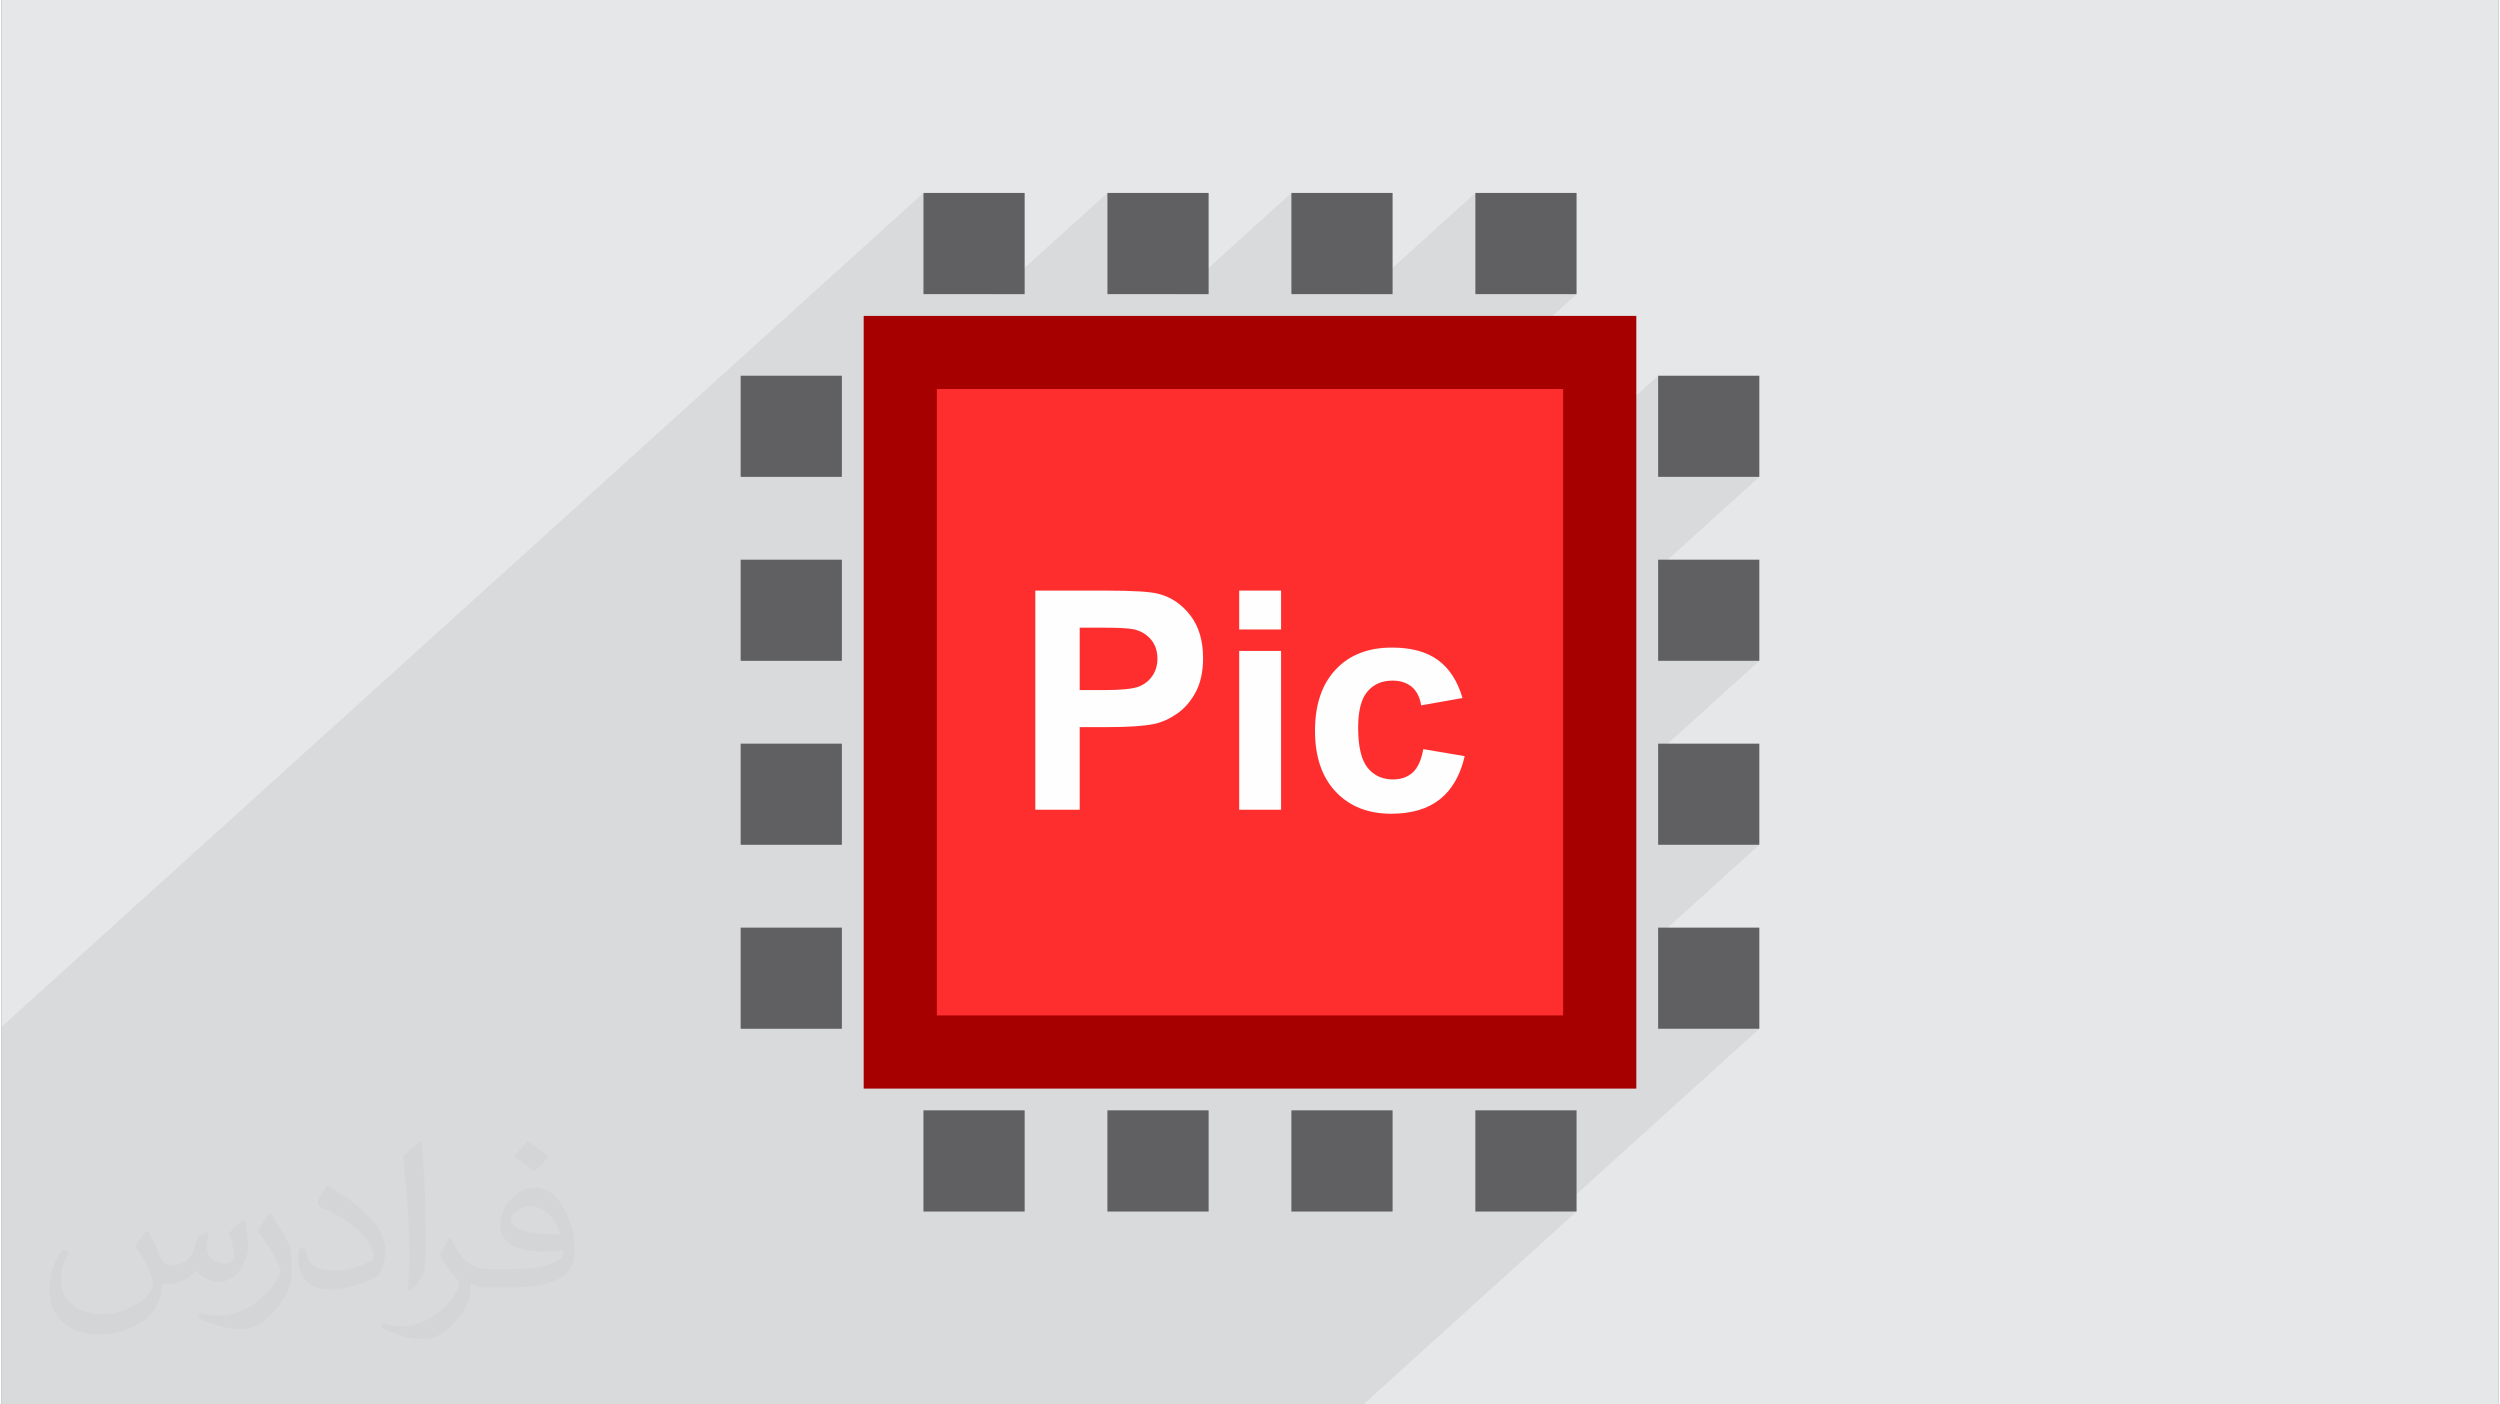 <?xml version="1.0" encoding="UTF-8"?>
<!DOCTYPE svg PUBLIC "-//W3C//DTD SVG 1.0//EN" "http://www.w3.org/TR/2001/REC-SVG-20010904/DTD/svg10.dtd">
<!-- Creator: CorelDRAW 2017 -->
<svg xmlns="http://www.w3.org/2000/svg" xml:space="preserve" width="356px" height="200px" version="1.0" shape-rendering="geometricPrecision" text-rendering="geometricPrecision" image-rendering="optimizeQuality" fill-rule="evenodd" clip-rule="evenodd"
viewBox="0 0 35600 20025"
 xmlns:xlink="http://www.w3.org/1999/xlink">
 <rect x="0" y="0" width="35600" height="20025" fill="#808080" stroke="none"/>
 <g id="Layer_x0020_1">
  <g id="_2150393155920">
   <path fill="#E6E7E8" d="M0 0l35600 0 0 20025 -35600 0 0 -20025z"/>
   <path fill="#373435" fill-opacity="0.078" d="M22456 4194l-919 831 1250 0 0 1084 832 -752 0 1442 1443 0 -1443 1305 0 1318 1443 0 -1443 1305 0 1318 1443 0 -1443 1305 0 1318 1443 0 -2881 2606 275 0 -3041 2751 -276 0 -811 0 -356 0 -275 0 -468 0 -437 0 -415 0 -137 0 -108 0 -30 0 -753 0 -552 0 -628 0 -415 0 -414 0 -138 0 -476 0 -829 0 -351 0 -415 0 -162 0 -328 0 -201 0 -138 0 -144 0 -55 0 -162 0 -247 0 -697 0 -129 0 -360 0 -278 0 -797 0 -31 0 -90 0 -110 0 -837 0 -162 0 -144 0 -32 0 -30 0 -117 0 -113 0 -353 0 -461 0 -12 0 -124 0 -122 0 -79 0 -505 0 -601 0 -351 0 -32 0 -106 0 -691 0 -415 0 -5 0 -194 0 -828 0 -629 0 -138 0 -121 0 0 -265 0 -375 0 -430 0 -500 0 -818 0 -28 0 -97 0 -124 0 -375 0 -398 0 -283 0 -249 0 -460 0 -734 0 -249 13144 -11889 0 1443 1028 0 1595 -1443 0 1443 1028 0 1595 -1443 0 1443 1028 0 1595 -1443 0 1443 1443 0z"/>
   <g>
    <path fill="#FF2E2E" d="M12813 5025l9974 0 0 9973 -9974 0 0 -9973z"/>
    <path fill="#A60000" fill-rule="nonzero" d="M12813 4504l10495 0 0 11017 -11016 0 0 -11017 521 0zm9452 1043l-8930 0 0 8931 8930 0 0 -8931z"/>
    <path fill="#606062" d="M13144 2751l1443 0 0 1443 -1443 0 0 -1443z"/>
    <path fill="#606062" d="M15767 2751l1443 0 0 1443 -1443 0 0 -1443z"/>
    <path fill="#606062" d="M18390 2751l1443 0 0 1443 -1443 0 0 -1443z"/>
    <path fill="#606062" d="M21013 2751l1443 0 0 1443 -1443 0 0 -1443z"/>
    <path fill="#606062" d="M13144 15831l1443 0 0 1443 -1443 0 0 -1443z"/>
    <path fill="#606062" d="M15767 15831l1443 0 0 1443 -1443 0 0 -1443z"/>
    <path fill="#606062" d="M18390 15831l1443 0 0 1443 -1443 0 0 -1443z"/>
    <path fill="#606062" d="M21013 15831l1443 0 0 1443 -1443 0 0 -1443z"/>
    <path fill="#606062" d="M10538 14668l0 -1442 1443 0 0 1442 -1443 0z"/>
    <path fill="#606062" d="M10538 12045l0 -1442 1443 0 0 1442 -1443 0z"/>
    <path fill="#606062" d="M10538 9422l0 -1442 1443 0 0 1442 -1443 0z"/>
    <path fill="#606062" d="M10538 6799l0 -1442 1443 0 0 1442 -1443 0z"/>
    <path fill="#606062" d="M23619 14668l0 -1442 1443 0 0 1442 -1443 0z"/>
    <path fill="#606062" d="M23619 12045l0 -1442 1443 0 0 1442 -1443 0z"/>
    <path fill="#606062" d="M23619 9422l0 -1442 1443 0 0 1442 -1443 0z"/>
    <path fill="#606062" d="M23619 6799l0 -1442 1443 0 0 1442 -1443 0z"/>
    <path fill="#FEFEFE" fill-rule="nonzero" d="M14739 11545l0 -3124 1012 0c383,0 633,15 749,47 179,47 329,149 449,306 121,157 182,360 182,608 0,192 -35,353 -104,484 -70,131 -158,233 -265,308 -107,74 -216,124 -327,148 -150,30 -368,45 -653,45l-410 0 0 1178 -633 0zm633 -2596l0 890 344 0c248,0 413,-17 497,-49 83,-33 149,-84 196,-155 47,-69 71,-150 71,-243 0,-114 -33,-208 -99,-282 -67,-74 -151,-121 -253,-140 -75,-14 -226,-21 -453,-21l-303 0zm2274 26l0 -554 597 0 0 554 -597 0zm0 2570l0 -2264 597 0 0 2264 -597 0zm3184 -1593l-589 105c-20,-117 -65,-205 -135,-265 -71,-58 -162,-88 -274,-88 -149,0 -268,51 -357,155 -89,103 -133,275 -133,517 0,269 45,459 135,571 90,111 211,166 362,166 114,0 207,-33 279,-97 73,-65 124,-176 153,-335l590 100c-62,271 -179,475 -352,614 -173,138 -405,207 -696,207 -331,0 -594,-105 -791,-314 -197,-209 -295,-498 -295,-869 0,-374 99,-665 296,-874 197,-209 464,-312 801,-312 274,0 493,59 656,178 162,118 279,299 350,541z"/>
   </g>
   <path fill="#373435" fill-opacity="0.031" d="M2082 17547c68,104 112,203 155,312 32,64 49,183 199,183 44,0 107,-14 163,-45 63,-33 111,-83 136,-159l60 -202 146 -72 10 10c-20,77 -25,149 -25,206 0,170 146,234 262,234 68,0 129,-34 129,-95 0,-81 -34,-217 -78,-339 68,-68 136,-136 214,-191l12 6c34,144 53,287 53,381 0,93 -41,196 -75,264 -70,132 -194,238 -344,238 -114,0 -241,-58 -328,-163l-5 0c-82,101 -209,193 -412,193l-63 0c-10,134 -39,229 -83,314 -121,237 -480,404 -818,404 -470,0 -706,-272 -706,-633 0,-223 73,-431 185,-578l92 38c-70,134 -117,262 -117,385 0,338 275,499 592,499 294,0 658,-187 724,-404 -25,-237 -114,-348 -250,-565 41,-72 94,-144 160,-221l12 0zm5421 -1274c99,62 196,136 291,221 -53,74 -119,142 -201,202 -95,-77 -190,-143 -287,-213 66,-74 131,-146 197,-210zm51 926c-160,0 -291,105 -291,183 0,168 320,219 703,217 -48,-196 -216,-400 -412,-400zm-359 895c208,0 390,-6 529,-41 155,-39 286,-118 286,-171 0,-15 0,-31 -5,-46 -87,8 -187,8 -274,8 -282,0 -498,-64 -583,-222 -21,-44 -36,-93 -36,-149 0,-152 66,-303 182,-406 97,-85 204,-138 313,-138 197,0 354,158 464,408 60,136 101,293 101,491 0,132 -36,243 -118,326 -153,148 -435,204 -867,204l-196 0 0 0 -51 0c-107,0 -184,-19 -245,-66l-10 0c3,25 5,50 5,72 0,97 -32,221 -97,320 -192,287 -400,410 -580,410 -182,0 -405,-70 -606,-161l36 -70c65,27 155,46 279,46 325,0 752,-314 805,-619 -12,-25 -34,-58 -65,-93 -95,-113 -155,-208 -211,-307 48,-95 92,-171 133,-239l17 -2c139,282 265,445 546,445l44 0 0 0 204 0zm-1408 299c24,-130 26,-276 26,-413l0 -202c0,-377 -48,-926 -87,-1282 68,-75 163,-161 238,-219l22 6c51,450 63,972 63,1452 0,126 -5,250 -17,340 -7,114 -73,201 -214,332l-31 -14zm-1449 -596c7,177 94,318 398,318 189,0 349,-50 526,-135 32,-14 49,-33 49,-49 0,-111 -85,-258 -228,-392 -139,-126 -323,-237 -495,-311 -59,-25 -78,-52 -78,-77 0,-51 68,-158 124,-235l19 -2c197,103 417,256 580,427 148,157 240,316 240,489 0,128 -39,250 -102,361 -216,109 -446,192 -674,192 -277,0 -466,-130 -466,-436 0,-33 0,-84 12,-150l95 0zm-501 -503l172 278c63,103 122,215 122,392l0 227c0,183 -117,379 -306,573 -148,132 -279,188 -400,188 -180,0 -386,-56 -624,-159l27 -70c75,21 162,37 269,37 342,-2 692,-252 852,-557 19,-35 26,-68 26,-90 0,-36 -19,-75 -34,-110 -87,-165 -184,-315 -291,-453 56,-89 112,-174 173,-258l14 2z"/>
  </g>
 </g>
</svg>
